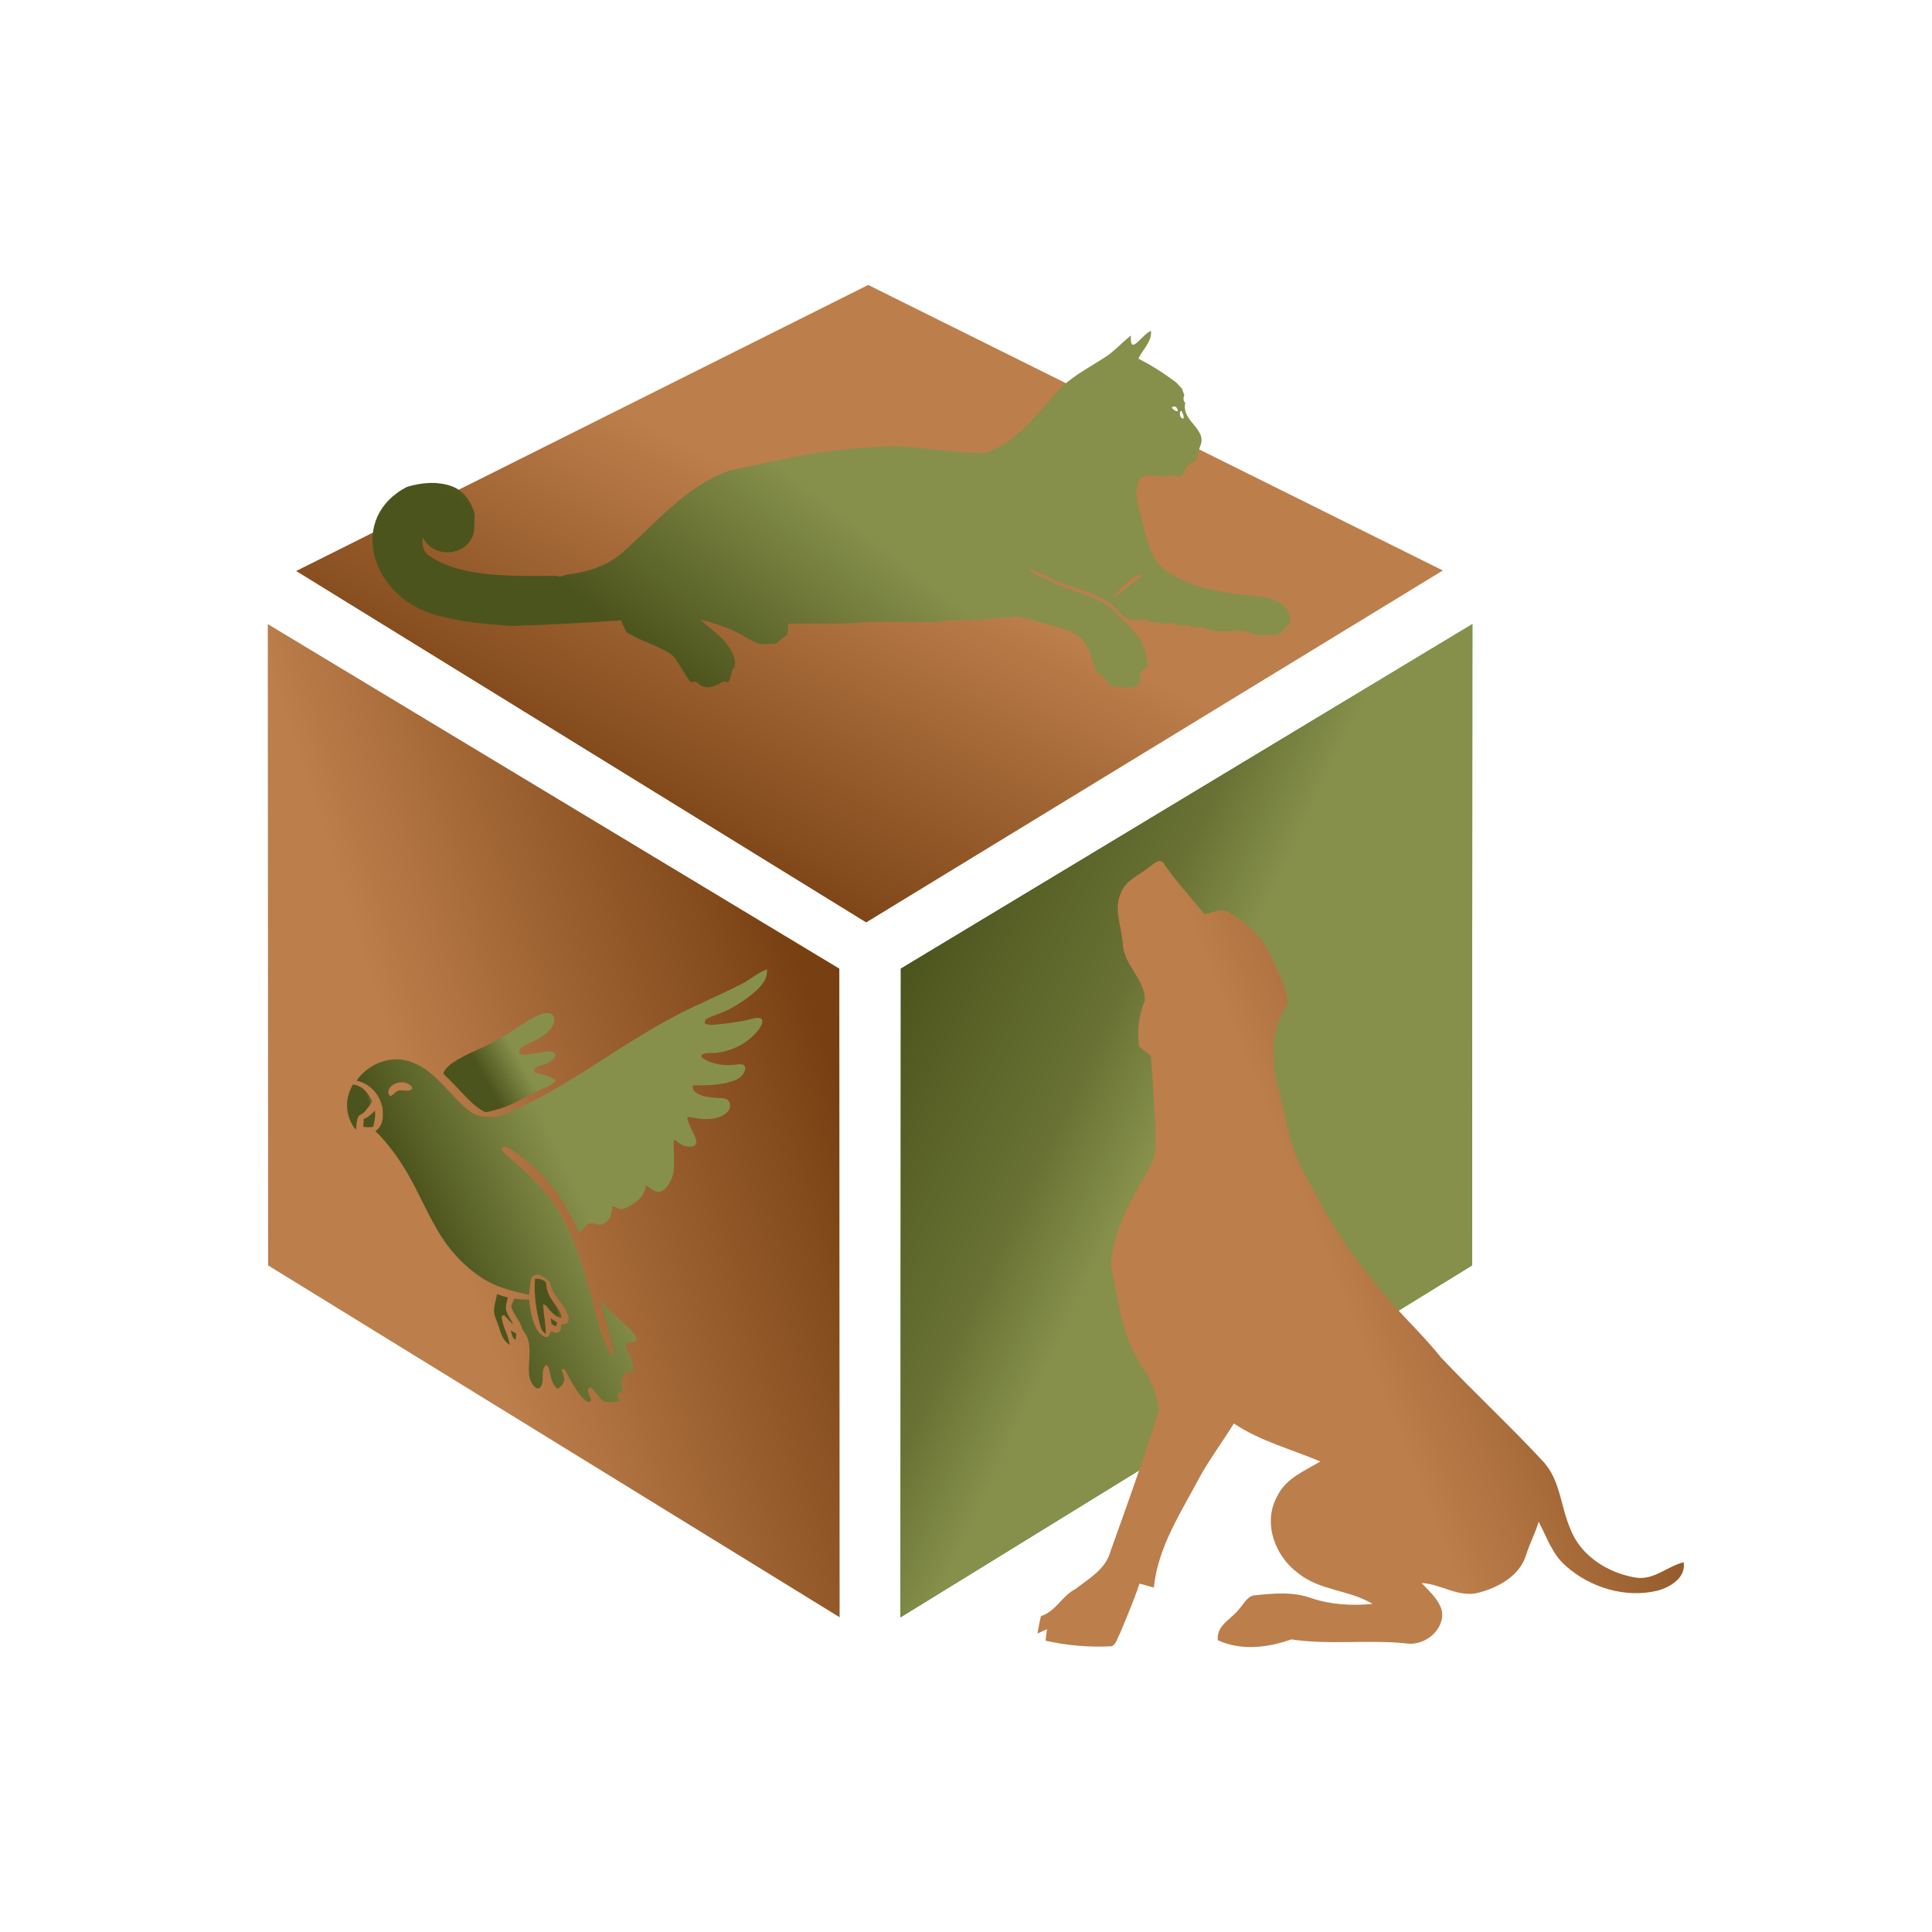 <svg xmlns="http://www.w3.org/2000/svg" xmlns:xlink="http://www.w3.org/1999/xlink" id="Warstwa_1" x="0px" y="0px" width="170px" height="170px" viewBox="0 0 170 170" style="enable-background:new 0 0 170 170;" xml:space="preserve">
<style type="text/css">
	.st0{fill-rule:evenodd;clip-rule:evenodd;fill:url(#SVGID_1_);}
	.st1{fill-rule:evenodd;clip-rule:evenodd;fill:url(#SVGID_00000016075103291015296080000003618772752656129972_);}
	.st2{fill-rule:evenodd;clip-rule:evenodd;fill:url(#SVGID_00000148659988423140536550000007084308404018093198_);}
	.st3{fill-rule:evenodd;clip-rule:evenodd;fill:url(#SVGID_00000130618677561336711100000008903194851318923966_);}
	.st4{fill-rule:evenodd;clip-rule:evenodd;fill:url(#SVGID_00000116957245653134874870000016423271863482832017_);}
	.st5{fill-rule:evenodd;clip-rule:evenodd;fill:url(#SVGID_00000062891723906464075080000016082394149819166854_);}
	.st6{fill-rule:evenodd;clip-rule:evenodd;fill:url(#SVGID_00000109729331063646367610000005072062440523175553_);}
	.st7{fill-rule:evenodd;clip-rule:evenodd;fill:url(#SVGID_00000016763139915571519390000005540899332395699342_);}
	.st8{fill-rule:evenodd;clip-rule:evenodd;fill:url(#SVGID_00000045580692332600175060000001777177867536017584_);}
	.st9{fill-rule:evenodd;clip-rule:evenodd;fill:url(#SVGID_00000024717910950430564550000006877881834524893371_);}
	.st10{fill-rule:evenodd;clip-rule:evenodd;fill:url(#SVGID_00000125580539329275598380000011545079497327596175_);}
	.st11{fill-rule:evenodd;clip-rule:evenodd;fill:url(#SVGID_00000111188666035580395620000009472103613748301754_);}
	.st12{fill-rule:evenodd;clip-rule:evenodd;fill:url(#SVGID_00000123399615561745444110000009011367613678593934_);}
	.st13{fill-rule:evenodd;clip-rule:evenodd;fill:url(#SVGID_00000036954437500774654130000014482844034389148844_);}
</style>
<g id="Warstwa_x0020_1">
	<g id="_3190584686048">
		
			<linearGradient id="SVGID_1_" gradientUnits="userSpaceOnUse" x1="-2384.563" y1="-2719.529" x2="-2925.332" y2="-3787.278" gradientTransform="matrix(0.028 0 0 -0.028 144.776 -28.201)">
			<stop offset="0" style="stop-color:#BC7E4B"></stop>
			<stop offset="1" style="stop-color:#784012"></stop>
		</linearGradient>
		<polygon class="st0" points="76.395,25.074 26.058,50.243 76.215,81.165 126.958,50.198   "></polygon>
		
			<linearGradient id="SVGID_00000080899571525615954240000001196650077005700749_" gradientUnits="userSpaceOnUse" x1="-849.205" y1="-4560.604" x2="-2195.165" y2="-4357.144" gradientTransform="matrix(0.028 0 0 -0.028 144.776 -28.201)">
			<stop offset="0" style="stop-color:#009933"></stop>
			<stop offset="1" style="stop-color:#006633"></stop>
		</linearGradient>
		
			<polygon style="fill-rule:evenodd;clip-rule:evenodd;fill:url(#SVGID_00000080899571525615954240000001196650077005700749_);" points="    129.555,54.917 79.267,85.232 79.241,142.305 129.527,111.345   "></polygon>
		
			<linearGradient id="SVGID_00000130610219466092648430000015631965869004694196_" gradientUnits="userSpaceOnUse" x1="-1473.092" y1="-4450.521" x2="-2338.352" y2="-4039.171" gradientTransform="matrix(0.028 0 0 -0.028 144.776 -28.201)">
			<stop offset="0" style="stop-color:#86904B"></stop>
			<stop offset="0.31" style="stop-color:#697234"></stop>
			<stop offset="1" style="stop-color:#4C541D"></stop>
		</linearGradient>
		
			<polygon style="fill-rule:evenodd;clip-rule:evenodd;fill:url(#SVGID_00000130610219466092648430000015631965869004694196_);" points="    129.555,54.917 79.267,85.232 79.241,142.305 129.527,111.345   "></polygon>
		
			<linearGradient id="SVGID_00000016777673871415348600000014757960678410810290_" gradientUnits="userSpaceOnUse" x1="-3833.816" y1="-4618.505" x2="-2601.056" y2="-4217.405" gradientTransform="matrix(0.028 0 0 -0.028 144.776 -28.201)">
			<stop offset="0" style="stop-color:#BC7E4B"></stop>
			<stop offset="1" style="stop-color:#784012"></stop>
		</linearGradient>
		
			<polygon style="fill-rule:evenodd;clip-rule:evenodd;fill:url(#SVGID_00000016777673871415348600000014757960678410810290_);" points="    23.564,54.917 73.853,85.232 73.879,142.305 23.592,111.345   "></polygon>
		
			<linearGradient id="SVGID_00000127746309384450437420000016358902909512803977_" gradientUnits="userSpaceOnUse" x1="-2453.76" y1="-2674.738" x2="-2891.97" y2="-3238.158" gradientTransform="matrix(0.028 0 0 -0.028 144.776 -28.201)">
			<stop offset="0" style="stop-color:#86904B"></stop>
			<stop offset="1" style="stop-color:#4C541D"></stop>
		</linearGradient>
		<path style="fill-rule:evenodd;clip-rule:evenodd;fill:url(#SVGID_00000127746309384450437420000016358902909512803977_);" d="    M101.275,29.123c-0.604,0.166-1.561,1.742-1.739,1.025c-0.04-0.211-0.046-0.421-0.019-0.631c-0.708,0.556-1.32,1.225-2.047,1.759    c-1.354,0.915-2.843,1.64-4.044,2.772c-1.977,2.094-3.74,4.739-6.557,5.754c-1.31,0.334-6.263-0.582-8.264-0.528    c-5.534,0.15-8.406,0.836-14.402,2.13c-3.856,1.349-6.483,4.623-9.451,7.23c-1.376,1.225-3.213,1.728-5.004,1.95    c-0.241,0.154-0.538,0.185-0.808,0.084c-3.482,0.026-8.508,0.217-11.293-1.855c-0.429-0.365-0.535-0.984-0.437-1.521    c1.021,2.126,4.5,1.543,4.524-0.912c0.008-0.294,0.022-0.882,0.03-1.176c-0.292-1.034-0.952-2.032-1.996-2.41    c-1.274-0.471-2.682-0.337-3.963,0.05c-5.123,2.646-3.354,9.412,2.296,11.2c2.322,0.689,4.526,0.863,6.934,1.039    c3.565-0.122,6.182-0.269,9.602-0.493c0.16,0.376,0.324,0.752,0.551,1.092c0.387,0.217,0.787,0.406,1.182,0.607    c0.605,0.217,1.19,0.488,1.762,0.779c0.56,0.252,1.15,0.533,1.429,1.111c0.438,0.604,0.759,1.288,1.233,1.866    c0.222-0.103,0.501-0.103,0.665,0.101c0.522,0.549,1.335,0.31,1.911-0.021c0.191-0.17,0.461-0.18,0.684-0.076    c0.378-0.371,0.178-1.003,0.583-1.354c0.178-0.867-0.36-1.575-0.821-2.232c-0.678-0.715-1.469-1.301-2.213-1.94    c1.23,0.296,2.472,0.687,3.588,1.296c0.539,0.333,1.084,0.668,1.697,0.846c0.292,0,0.877,0.001,1.169,0.003    c0.061-0.011,0.181-0.032,0.242-0.043c0.202-0.181,0.41-0.358,0.634-0.507c0.125-0.1,0.251-0.196,0.374-0.294    c0.013-0.234,0.04-0.703,0.055-0.938c1.903-0.058,3.806,0.016,5.709-0.053c1.079-0.138,2.167-0.146,3.25-0.125    c0.708,0,1.415,0.018,2.121,0.034c0.697-0.019,1.391-0.011,2.086-0.013c0.064-0.01,0.196-0.029,0.26-0.039    c0.71-0.159,1.434-0.128,2.153-0.111c0.405-0.018,0.809-0.037,1.212-0.059c0.455-0.048,0.901-0.092,1.354-0.109    c0.263-0.016,0.789-0.05,1.052-0.066c0.459-0.061,0.925-0.167,1.373-0.013c1.013,0.27,2.035,0.516,3.045,0.8    c0.668,0.186,1.322,0.453,1.91,0.824c0.353,0.245,0.596,0.615,0.782,0.996c0.374,0.697,0.539,1.477,0.817,2.216    c0.705,0.234,0.895,1.127,1.601,1.283c0.782-0.093,1.966,0.403,2.295-0.583c-0.114-0.262-0.185-0.624,0.099-0.806    c0.172-0.173,0.337-0.353,0.505-0.53c-0.1-0.912-0.28-1.845-0.878-2.566c-0.368-0.429-0.74-0.854-1.134-1.259    c-0.149-0.148-0.304-0.289-0.446-0.44c-1.601-1.961-4.32-2.096-6.411-3.294c-0.554-0.273-1.235-0.414-1.622-0.931    c0.639,0.191,1.233,0.506,1.84,0.779c2.12,1.121,4.861,1.225,6.376,3.284c0.213,0.149,0.438,0.286,0.665,0.414    c0.257,0.019,0.514,0.039,0.769,0.06c0.275-0.095,0.599-0.119,0.83,0.09c0.58,0.08,1.156,0.173,1.738,0.241    c0.274-0.105,0.605-0.133,0.835,0.085c0.202,0.019,0.406,0.039,0.609,0.058c0.228-0.087,0.514-0.101,0.678,0.114    c0.202,0.014,0.405,0.029,0.607,0.045c0.228-0.087,0.495-0.088,0.684,0.087c0.217,0.054,0.433,0.112,0.647,0.181    c0.063,0.018,0.189,0.053,0.252,0.071c0.454-0.001,0.907-0.005,1.362-0.006c0.758-0.167,1.486,0.027,2.171,0.324    c0.511-0.003,1.018,0,1.526,0.003c0.66-0.019,0.992-0.629,1.4-1.047c0.297-1.797-1.832-2.305-3.188-2.406    c-0.25-0.022-0.751-0.066-1.002-0.088c-0.242-0.034-0.729-0.099-0.973-0.133c-1.829-0.247-3.663-0.723-5.261-1.677    c-2.187-1.164-2.232-3.952-2.939-6.051c-0.116-0.612-0.169-1.248-0.022-1.858c0.188-1.201,1.84-0.639,2.621-0.715    c0.325-0.125,0.684-0.113,0.994,0.046c0.589-0.132,0.503-0.851,0.939-1.115c0.145-0.101,0.313-0.16,0.474-0.231    c0.034-0.053,0.099-0.157,0.133-0.21c0.117-0.368,0.223-0.745,0.334-1.111c0.716-1.502-1.696-2.232-1.297-3.821    c-0.199-0.178-0.185-0.458-0.087-0.683c-0.069-0.191-0.14-0.381-0.207-0.572c-0.172-0.181-0.342-0.363-0.509-0.546    c-1.049-0.79-2.152-1.502-3.324-2.094C100.533,30.748,101.371,30.076,101.275,29.123L101.275,29.123z M103.477,35.797    L103.477,35.797C104.148,36.764,102.422,35.611,103.477,35.797z M103.96,36.136L103.96,36.136    c0.088,0.207,0.255,0.459,0.172,0.689C103.817,36.887,103.697,36.211,103.96,36.136z M100.666,50.522L100.666,50.522    c-0.757,0.647-1.611,1.176-2.324,1.879c-0.612,0.259,0.14-0.421,0.242-0.559C99.184,51.307,99.801,50.53,100.666,50.522z"></path>
		<g>
			
				<linearGradient id="SVGID_00000087395847100174633010000000533874248379306125_" gradientUnits="userSpaceOnUse" x1="-1020.692" y1="-4916.189" x2="76.058" y2="-4470.469" gradientTransform="matrix(0.028 0 0 -0.028 144.776 -28.201)">
				<stop offset="0" style="stop-color:#BC7E4B"></stop>
				<stop offset="1" style="stop-color:#784012"></stop>
			</linearGradient>
			<path style="fill-rule:evenodd;clip-rule:evenodd;fill:url(#SVGID_00000087395847100174633010000000533874248379306125_);" d="     M102.302,75.843c-0.451-0.249-0.821,0.219-1.168,0.438c-0.842,0.721-2.047,1.121-2.475,2.233     c-0.724,1.468,0.054,3.048,0.141,4.56c0.074,1.832,1.973,3.101,1.943,4.947c-0.552,1.29-0.7,2.691-0.515,4.078     c0.344,0.273,0.687,0.535,1.031,0.805c0.175,2,0.266,4.011,0.404,6.014c0.017,1.165,0.158,2.405-0.364,3.492     c-1.529,2.805-3.418,5.698-3.533,8.974c0.616,2.994,0.929,6.197,2.677,8.8c0.842,1.155,1.394,2.539,1.529,3.96     c-1.32,4.156-2.782,8.267-4.263,12.372c-0.408,1.549-1.899,2.398-3.085,3.31c-1.182,0.596-1.721,1.983-3.034,2.377     c-0.115,0.509-0.215,1.02-0.303,1.536c0.209-0.094,0.626-0.286,0.835-0.384c-0.03,0.253-0.091,0.758-0.121,1.01     c1.913,0.438,3.842,0.589,5.803,0.495c0.451-0.185,0.502-0.744,0.734-1.111c0.61-1.455,1.223-2.913,1.735-4.405     c0.418,0.115,0.838,0.236,1.256,0.347c0.367-3.607,2.418-6.658,4.068-9.78c0.899-1.61,2.01-3.085,2.97-4.657     c2.33,1.566,5.058,2.256,7.607,3.344c-1.384,0.838-3.048,1.492-3.782,3.051c-1.31,2.3-0.215,5.277,1.815,6.762     c1.893,1.559,4.533,1.479,6.57,2.721c-1.815,0.172-3.664,0.074-5.405-0.512c-1.62-0.593-3.371-0.411-5.051-0.236     c-0.593,0.115-0.859,0.727-1.236,1.132c-0.663,0.946-2.071,1.441-1.926,2.809c2.047,0.946,4.405,0.66,6.466-0.071     c3.354,0.505,6.759,0,10.126,0.354c1.6,0.259,3.442-1.233,3.112-2.913c-0.29-0.987-1.095-1.677-1.771-2.401     c1.701,0.077,3.23,1.303,4.971,0.859c1.768-0.448,3.68-1.492,4.23-3.358c0.31-0.987,0.801-1.903,1.098-2.896     c0.704,1.334,1.189,2.849,2.364,3.869c2.155,1.936,5.291,2.893,8.136,2.186c1.115-0.323,2.468-1.131,2.256-2.489     c-1.435,0.354-2.623,1.593-4.196,1.354c-2.415-0.391-4.839-1.879-5.748-4.236c-0.882-1.96-0.882-4.314-2.401-5.964     c-2.909-3.145-6.065-6.058-9.008-9.173c-1.344-1.677-2.886-3.176-4.327-4.768c-2.758-3.172-5.274-6.594-7.102-10.396     c-1.155-1.879-1.967-3.94-2.273-6.129c-0.876-3.129-1.903-6.883,0.209-9.749c-0.02-1.61-0.92-3.017-1.549-4.445     c-0.721-1.556-2.044-2.721-3.492-3.59c-0.67-0.589-1.536-0.017-2.283,0.061C104.757,78.894,103.39,77.472,102.302,75.843     L102.302,75.843z"></path>
		</g>
		<g>
			<g>
				<g>
					
						<linearGradient id="SVGID_00000166662969971185580060000015309991785619386284_" gradientUnits="userSpaceOnUse" x1="-3362.98" y1="-4727.816" x2="-3787.74" y2="-4929.056" gradientTransform="matrix(0.028 0 0 -0.028 144.776 -28.201)">
						<stop offset="0" style="stop-color:#86904B"></stop>
						<stop offset="1" style="stop-color:#4C541D"></stop>
					</linearGradient>
					<path style="fill-rule:evenodd;clip-rule:evenodd;fill:url(#SVGID_00000166662969971185580060000015309991785619386284_);" d="       M65.195,86.612c0.79-0.389,1.454-1.004,2.282-1.322c0.112,0.768-0.441,1.421-0.969,1.905c-0.813,0.704-1.71,1.323-2.688,1.777       c-0.541,0.254-1.134,0.393-1.656,0.687c-0.158,0.069-0.117,0.268-0.152,0.405c0.278,0.124,0.586,0.128,0.884,0.1       c0.864-0.079,1.726-0.19,2.579-0.351c0.437-0.081,0.858-0.273,1.309-0.245c0.144,0.005,0.295,0.111,0.291,0.268       c0.01,0.287-0.163,0.538-0.324,0.762c-0.874,1.162-2.267,1.865-3.694,2.046c-0.402,0.055-0.83-0.048-1.213,0.112       c-0.194,0.064-0.139,0.306,0.024,0.372c0.657,0.437,1.467,0.589,2.244,0.593c0.401,0.006,0.798-0.101,1.198-0.062       c0.183,0.02,0.291,0.21,0.259,0.384c-0.06,0.521-0.527,0.879-0.988,1.049c-1.163,0.414-2.414,0.419-3.633,0.403       c-0.008,0.222,0.03,0.462,0.231,0.593c0.53,0.423,1.239,0.465,1.888,0.514c0.276,0.023,0.564,0.006,0.83,0.101       c0.371,0.161,0.44,0.69,0.219,0.999c-0.253,0.364-0.68,0.557-1.095,0.671c-0.788,0.198-1.607,0.059-2.388-0.094       c-0.197-0.024-0.157,0.207-0.108,0.325c0.18,0.478,0.388,0.945,0.622,1.399c0.118,0.238,0.218,0.593-0.022,0.792       c-0.26,0.169-0.596,0.099-0.881,0.042c-0.338-0.065-0.552-0.355-0.835-0.52c-0.17-0.006-0.122,0.192-0.138,0.304       c0.013,0.822,0.091,1.647-0.006,2.467c-0.074,0.488-0.285,0.957-0.584,1.349c-0.196,0.244-0.488,0.462-0.818,0.425       c-0.396-0.044-0.67-0.364-1.003-0.547c-0.11,0.314-0.17,0.658-0.379,0.928c-0.294,0.39-0.71,0.663-1.127,0.906       c-0.262,0.146-0.569,0.29-0.875,0.206c-0.206-0.079-0.397-0.196-0.614-0.247c0.019,0.606-0.183,1.307-0.779,1.577       c-0.433,0.236-0.917-0.224-1.336,0.034c-0.301,0.217-0.52,0.526-0.804,0.762c-0.749-1.727-1.704-3.381-2.973-4.782       c-0.935-1.051-2.029-1.962-3.236-2.686c-0.105-0.057-0.209-0.126-0.33-0.137c-0.171,0.002-0.305,0.202-0.231,0.36       c0.054,0.082,0.127,0.15,0.2,0.218c1.253,1.123,2.572,2.19,3.643,3.497c1.61,1.983,2.607,4.382,3.334,6.81       c0.507,1.638,0.895,3.309,1.377,4.954c0.262,0.827,0.544,1.661,0.996,2.406c0.108,0.184,0.329,0.006,0.271-0.162       c-0.281-1.523-0.779-2.995-1.171-4.491c0.441,0.462,0.875,0.932,1.356,1.354c0.586,0.521,1.202,1.023,1.676,1.651       c0.108,0.156,0.243,0.437,0.042,0.573c-0.256,0.12-0.556,0.056-0.817,0.159c-0.14,0.175-0.002,0.369,0.079,0.535       c0.274,0.496,0.478,1.034,0.558,1.596c0.017,0.156-0.035,0.384-0.221,0.406c-0.17-0.002-0.335-0.041-0.505-0.045       c-0.028,0.115-0.044,0.234-0.068,0.351c-0.036,0.217-0.321,0.336-0.282,0.57c0.052,0.289,0.141,0.573,0.165,0.868       c-0.139,0.02-0.279,0.035-0.415,0.068c-0.12,0.258,0.126,0.527,0.117,0.798c-0.412-0.027-0.823,0.028-1.233,0.023       c-0.551-0.281-0.838-0.877-1.258-1.305c-0.124,0.02-0.251,0.079-0.278,0.215c-0.001,0.316,0.192,0.584,0.268,0.881       c0.028,0.148-0.117,0.179-0.229,0.198c-0.273-0.084-0.465-0.309-0.647-0.515c-0.472-0.579-0.853-1.227-1.192-1.892       c-0.125-0.213-0.2-0.568-0.522-0.487c0.053,0.29,0.186,0.556,0.243,0.844c0.007,0.291-0.18,0.553-0.379,0.751       c-0.079,0.068-0.231,0.163-0.318,0.062c-0.359-0.349-0.478-0.861-0.574-1.335c-0.06-0.251-0.101-0.546-0.33-0.705       c-0.571,0.532-0.065,1.416-0.53,1.997c-0.089,0.11-0.267,0.124-0.375,0.035c-0.393-0.307-0.589-0.81-0.612-1.298       c-0.058-1.024,0.225-2.082-0.118-3.078c-0.095-0.313-0.343-0.543-0.478-0.833c-0.19-0.727-0.798-1.253-0.969-1.989       c0.104-0.206,0.188-0.421,0.258-0.641c0.441,0.048,0.885,0.081,1.33,0.067c0.065,0.775,0.196,1.555,0.493,2.276       c0.189,0.418,0.462,0.869,0.924,1.015c0.32,0.105,0.403-0.302,0.502-0.515c0.206,0.084,0.444,0.247,0.666,0.119       c0.238-0.152,0.209-0.463,0.214-0.707c0.194-0.024,0.436,0.014,0.572-0.16c0.167-0.202,0.108-0.489,0.028-0.714       c-0.282-0.766-0.91-1.325-1.302-2.029c-0.155-0.256-0.179-0.566-0.309-0.831c-0.239-0.282-0.562-0.502-0.915-0.613       c-0.284-0.098-0.631,0.06-0.703,0.361c-0.116,0.454-0.136,0.924-0.173,1.388c-1.248-0.297-2.53-0.559-3.66-1.194       c-1.896-1.068-3.405-2.734-4.477-4.612c-0.93-1.592-1.643-3.299-2.572-4.89c-0.789-1.344-1.702-2.626-2.823-3.714       c0.474-0.304,0.681-0.871,0.654-1.417c0.083-1.382-0.941-2.762-2.316-3.012c0.767-1.126,2.089-1.856,3.452-1.885       c1.126-0.015,2.188,0.503,3.048,1.197c1.177,0.957,2.072,2.208,3.235,3.179c0.314,0.276,0.674,0.516,1.09,0.604       c0.571,0.114,1.173,0.137,1.745,0.021c2.221-0.843,4.303-2.008,6.329-3.24c2.71-1.668,5.337-3.47,8.118-5.023       C60.584,88.69,62.947,87.769,65.195,86.612L65.195,86.612z M34.934,95.291L34.934,95.291c-0.361,0.105-0.727,0.386-0.766,0.783       c-0.002,0.148,0.058,0.381,0.249,0.35c0.276-0.156,0.468-0.493,0.821-0.484c0.342-0.033,0.757,0.155,1.034-0.131       c0.009-0.099-0.031-0.196-0.107-0.259C35.847,95.239,35.349,95.171,34.934,95.291z"></path>
				</g>
				
					<linearGradient id="SVGID_00000058590712866949889090000007666334140157103288_" gradientUnits="userSpaceOnUse" x1="-3545.205" y1="-4324.932" x2="-3653.075" y2="-4386.232" gradientTransform="matrix(0.028 0 0 -0.028 144.776 -28.201)">
					<stop offset="0" style="stop-color:#86904B"></stop>
					<stop offset="1" style="stop-color:#4C541D"></stop>
				</linearGradient>
				<path style="fill-rule:evenodd;clip-rule:evenodd;fill:url(#SVGID_00000058590712866949889090000007666334140157103288_);" d="      M47.506,89.282c0.312-0.114,0.675-0.214,0.993-0.07c0.251,0.115,0.324,0.429,0.259,0.678c-0.112,0.465-0.439,0.849-0.814,1.132      c-0.635,0.486-1.406,0.744-2.08,1.165c-0.265,0.111-0.21,0.617,0.096,0.61c0.734,0.022,1.445-0.207,2.171-0.271      c0.27-0.006,0.658-0.003,0.765,0.304c-0.103,0.337-0.418,0.545-0.708,0.714c-0.33,0.187-0.749,0.17-1.051,0.411      c-0.196,0.129-0.121,0.464,0.118,0.482c0.583,0.118,1.164,0.286,1.658,0.63c-0.495,0.574-1.28,0.734-1.923,1.088      c-1.04,0.521-2.045,1.143-3.179,1.445c-0.363,0.092-0.722,0.239-1.1,0.252c-0.388-0.15-0.716-0.42-1.034-0.682      c-0.799-0.715-1.483-1.545-2.258-2.284c-0.144-0.14-0.296-0.272-0.417-0.433c0.139-0.38,0.444-0.666,0.769-0.893      c0.707-0.495,1.497-0.857,2.284-1.207c1.183-0.527,2.315-1.165,3.391-1.884C46.111,90.037,46.769,89.58,47.506,89.282      L47.506,89.282z"></path>
				
					<linearGradient id="SVGID_00000055689152480727228100000006419157566030081154_" gradientUnits="userSpaceOnUse" x1="-3993.827" y1="-4428.121" x2="-4023.267" y2="-4436.241" gradientTransform="matrix(0.028 0 0 -0.028 144.776 -28.201)">
					<stop offset="0" style="stop-color:#86904B"></stop>
					<stop offset="1" style="stop-color:#4C541D"></stop>
				</linearGradient>
				<path style="fill-rule:evenodd;clip-rule:evenodd;fill:url(#SVGID_00000055689152480727228100000006419157566030081154_);" d="      M31.041,95.434c0.821,0.046,1.379,0.771,1.697,1.459c-0.136,0.329-0.388,0.594-0.601,0.875c-0.142,0.195-0.38,0.271-0.562,0.416      c-0.234,0.365-0.181,0.826-0.26,1.236c-0.661-0.8-0.932-1.911-0.689-2.922C30.71,96.125,30.862,95.772,31.041,95.434z"></path>
				
					<linearGradient id="SVGID_00000181078047451885731580000007204691823515548844_" gradientUnits="userSpaceOnUse" x1="-3960.364" y1="-4472.562" x2="-3973.714" y2="-4477.312" gradientTransform="matrix(0.028 0 0 -0.028 144.776 -28.201)">
					<stop offset="0" style="stop-color:#86904B"></stop>
					<stop offset="1" style="stop-color:#4C541D"></stop>
				</linearGradient>
				<path style="fill-rule:evenodd;clip-rule:evenodd;fill:url(#SVGID_00000181078047451885731580000007204691823515548844_);" d="      M32,98.462c0.401-0.138,0.699-0.446,0.992-0.737c0.068,0.482-0.049,0.954-0.148,1.422c-0.291,0.051-0.587,0.064-0.876-0.002      C31.977,98.918,31.992,98.69,32,98.462z"></path>
				
					<linearGradient id="SVGID_00000102505302749604532350000005049410617605320089_" gradientUnits="userSpaceOnUse" x1="-3408.632" y1="-5044.736" x2="-3440.932" y2="-5052.656" gradientTransform="matrix(0.028 0 0 -0.028 144.776 -28.201)">
					<stop offset="0" style="stop-color:#86904B"></stop>
					<stop offset="1" style="stop-color:#4C541D"></stop>
				</linearGradient>
				<path style="fill-rule:evenodd;clip-rule:evenodd;fill:url(#SVGID_00000102505302749604532350000005049410617605320089_);" d="      M47.069,112.527c0.346-0.041,0.699,0.063,0.961,0.295c0.065,0.267,0.05,0.55,0.146,0.81c0.237,0.681,0.753,1.208,1.1,1.829      c0.091,0.158,0.118,0.34,0.147,0.518c-0.582-0.125-0.989-0.589-1.33-1.043c-0.063-0.114-0.198-0.127-0.308-0.168      c0.045,0.87,0.236,1.727,0.245,2.599c-0.304-0.158-0.441-0.484-0.516-0.799C47.171,115.254,46.976,113.888,47.069,112.527z"></path>
				
					<linearGradient id="SVGID_00000105404025690760319340000009808022811778536890_" gradientUnits="userSpaceOnUse" x1="-3544.838" y1="-5090.853" x2="-3568.708" y2="-5095.453" gradientTransform="matrix(0.028 0 0 -0.028 144.776 -28.201)">
					<stop offset="0" style="stop-color:#86904B"></stop>
					<stop offset="1" style="stop-color:#4C541D"></stop>
				</linearGradient>
				<path style="fill-rule:evenodd;clip-rule:evenodd;fill:url(#SVGID_00000105404025690760319340000009808022811778536890_);" d="      M43.734,113.878c0.312,0.108,0.629,0.206,0.948,0.292c-0.076,0.346-0.194,0.695-0.154,1.053      c0.098,0.492,0.433,0.885,0.657,1.322c-0.31-0.23-0.543-0.541-0.812-0.816c-0.135-0.019-0.251,0.081-0.229,0.222      c0.108,0.829,0.599,1.555,0.706,2.384c-0.587-0.333-0.782-1.023-0.969-1.624c-0.141-0.495-0.458-0.956-0.411-1.489      C43.508,114.765,43.657,114.328,43.734,113.878L43.734,113.878z"></path>
				
					<linearGradient id="SVGID_00000043443333419510187230000017084661442874277037_" gradientUnits="userSpaceOnUse" x1="-3388.554" y1="-5099.254" x2="-3395.644" y2="-5102.114" gradientTransform="matrix(0.028 0 0 -0.028 144.776 -28.201)">
					<stop offset="0" style="stop-color:#86904B"></stop>
					<stop offset="1" style="stop-color:#4C541D"></stop>
				</linearGradient>
				<path style="fill-rule:evenodd;clip-rule:evenodd;fill:url(#SVGID_00000043443333419510187230000017084661442874277037_);" d="      M48.454,116.005c0.189,0.122,0.378,0.246,0.572,0.362c-0.037,0.115-0.073,0.231-0.109,0.348      c-0.129-0.067-0.263-0.124-0.378-0.212C48.494,116.34,48.478,116.17,48.454,116.005L48.454,116.005z"></path>
				
					<linearGradient id="SVGID_00000124155725846152453960000013494413983876064171_" gradientUnits="userSpaceOnUse" x1="-3514" y1="-5139.443" x2="-3520.41" y2="-5141.363" gradientTransform="matrix(0.028 0 0 -0.028 144.776 -28.201)">
					<stop offset="0" style="stop-color:#86904B"></stop>
					<stop offset="1" style="stop-color:#4C541D"></stop>
				</linearGradient>
				<path style="fill-rule:evenodd;clip-rule:evenodd;fill:url(#SVGID_00000124155725846152453960000013494413983876064171_);" d="      M44.935,117.082c0.16,0.087,0.321,0.172,0.485,0.252c-0.009,0.186-0.022,0.372-0.041,0.557      C45.06,117.748,45.046,117.369,44.935,117.082z"></path>
			</g>
		</g>
	</g>
</g>
</svg>